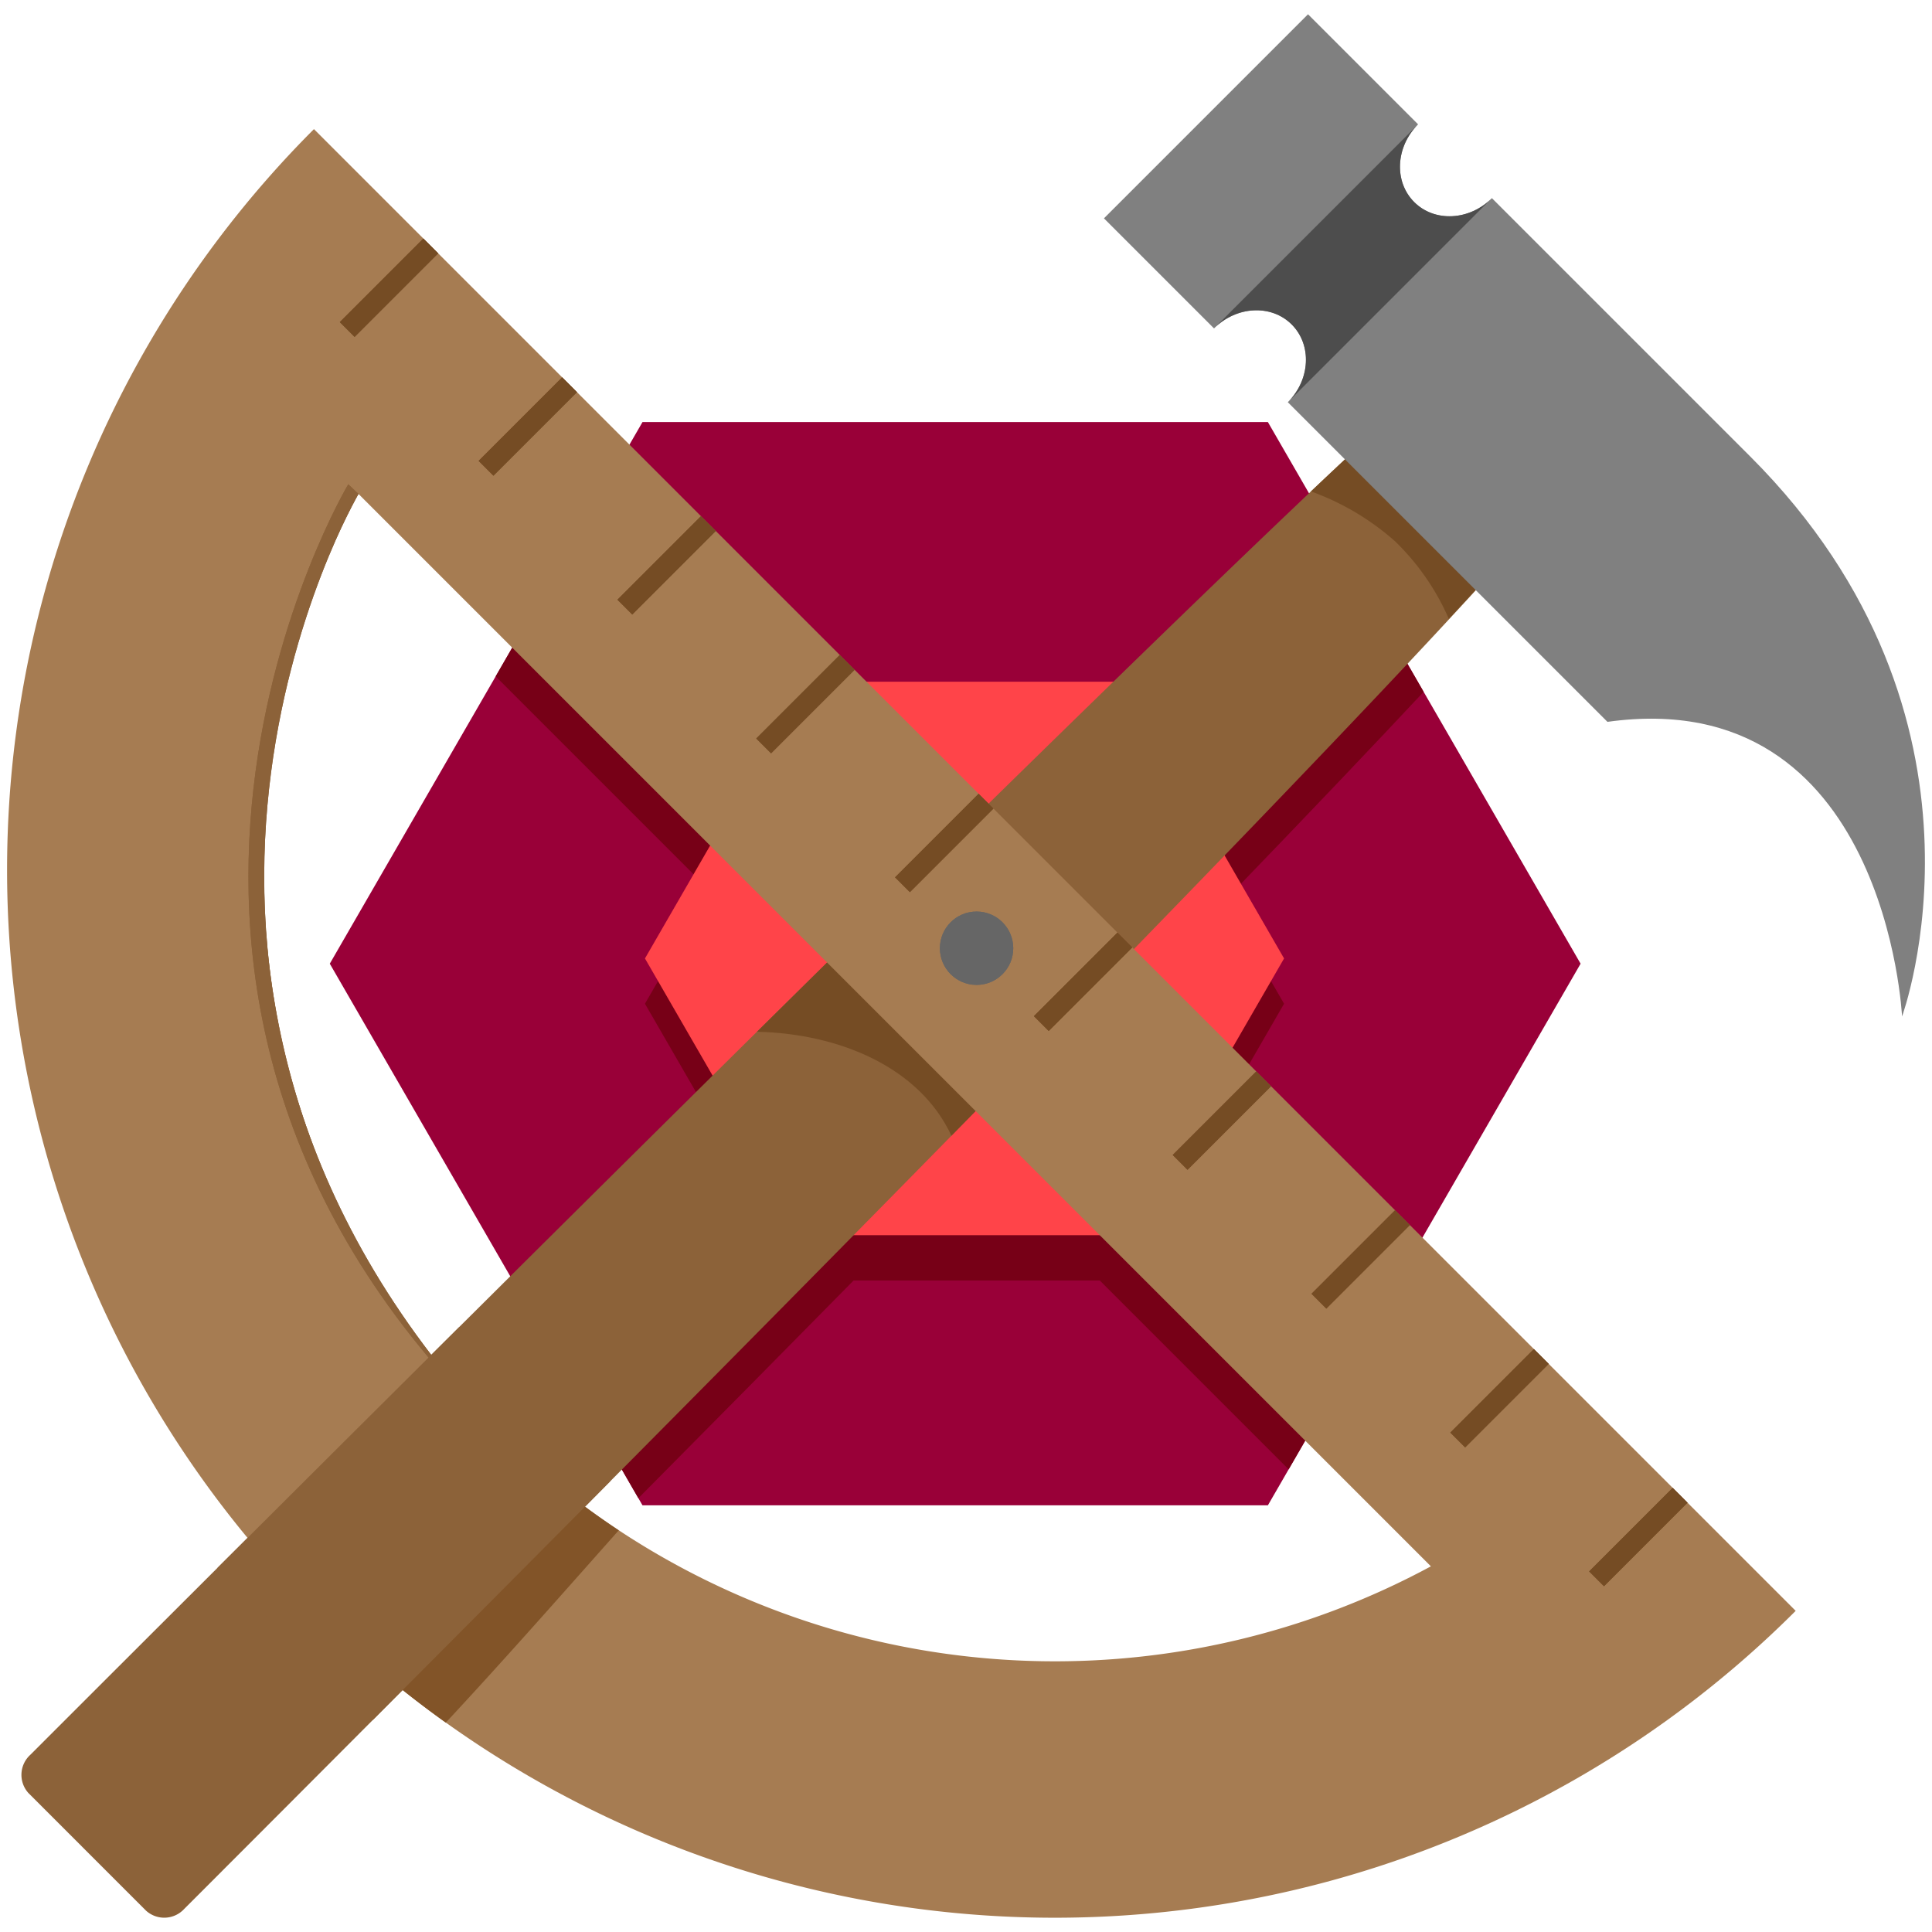 <svg xmlns="http://www.w3.org/2000/svg" x="0px" y="0px" viewBox="0 0 256 256" style="enable-background:new 0 0 256 256;" xml:space="preserve">
  <defs>
    <style>
      .cls-1 {
        fill: #990038;
      }

      .cls-2 {
        fill: #770017;
      }

      .cls-3 {
        fill: #ff4449;
      }

      .cls-4 {
        fill: #8c6239;
      }

      .cls-5 {
        fill: #754c24;
      }

      .cls-6 {
        fill: gray;
      }

      .cls-7 {
        fill: #a67c52;
      }

      .cls-8 {
        fill: #666;
      }

      .cls-9 {
        fill: #4d4d4d;
      }

      .cls-10 {
        fill: #825428;
      }
    </style>
  </defs>
  <title>Alpha</title>
  <g id="Alpha">
    <g>
      <polygon class="cls-1" points="168.003 55.927 85.133 55.927 43.699 127.694 85.133 199.461 168.003 199.461 209.437 127.694 168.003 55.927"/>
      <path class="cls-2" d="M65.678,89.624l28.418,28.418-8.635,14.957,8.964,15.526q-11.377,11.258-24.61,24.403l14.774,25.59Q100.134,182.84,113.11,169.668h32.612l25.03,25.03,15.533-26.904-22.968-22.968,6.828-11.827-7.879-13.647c11.541-11.956,20.051-20.916,26.374-27.68l-12.95-22.43c-6.393,6.033-15.389,14.656-28.162,27.088H114.821L113.242,94.75l-1.964-1.964-16.43-16.43-1.964-1.964L81.211,62.72Z"/>
      <polygon class="cls-3" points="148.974 90.33 106.632 90.33 85.461 126.999 106.632 163.668 148.974 163.668 170.146 126.999 148.974 90.33"/>
      <path class="cls-4" d="M19.36,253.181,3.764,237.584a3.59,3.59,0,0,1,.246-5.056C149.18,87.388,180.605,58.274,189.133,50.911a3.543,3.543,0,0,1,4.824-.03l11.421,11.421a3.534,3.534,0,0,1,.024,4.761c-7.098,8.576-35.491,40.34-180.986,185.872A3.59,3.59,0,0,1,19.36,253.181Z"/>
      <path class="cls-5" d="M205.378,62.302,193.957,50.881a3.543,3.543,0,0,0-4.824.03c-2.402,2.074-6.922,6.161-15.42,14.204A34.26,34.26,0,0,1,184.859,71.73a32.192,32.192,0,0,1,7.117,10.268c7.605-8.17,11.471-12.573,13.426-14.935A3.534,3.534,0,0,0,205.378,62.302Z"/>
      <path class="cls-5" d="M100.302,136.713c10.868.237,21.544,4.681,25.768,13.781q7.422-7.56,13.937-14.231c-6.216-6.768-12.789-13.211-19.124-19.846C114.605,122.591,107.767,129.333,100.302,136.713Z"/>
      <path class="cls-6" d="M197.684,26.255c-2.987,2.987-7.598,3.219-10.298.518s-2.469-7.312.518-10.298L173.32,1.891,146.279,28.932l14.584,14.584c2.987-2.987,7.598-3.219,10.298-.518s2.469,7.312-.518,10.298l42.353,42.353c36.947-5.16,39.035,39.035,39.035,39.035s14.553-39.529-20.115-74.197Z"/>
      <g>
        <path class="cls-7" d="M41.6,213.446a138.831,138.831,0,0,0,196.337,0L41.6,17.109A138.831,138.831,0,0,0,41.6,213.446Zm148.001-5.899A104.874,104.874,0,0,1,47.499,65.445Z"/>
        <circle class="cls-8" cx="129.401" cy="125.645" r="4.86"/>
        <rect class="cls-5" x="50.154" y="30.294" width="2.777" height="15.657" transform="translate(61.032 101.526) rotate(-135)"/>
        <rect class="cls-5" x="215.699" y="195.839" width="2.777" height="15.657" transform="translate(226.577 501.185) rotate(-135)"/>
        <rect class="cls-5" x="68.548" y="48.688" width="2.777" height="15.657" transform="translate(79.426 145.932) rotate(-135)"/>
        <rect class="cls-5" x="86.942" y="67.082" width="2.777" height="15.657" transform="translate(97.82 190.339) rotate(-135)"/>
        <rect class="cls-5" x="105.336" y="85.476" width="2.777" height="15.657" transform="translate(116.214 234.745) rotate(-135)"/>
        <rect class="cls-5" x="123.73" y="103.869" width="2.777" height="15.657" transform="translate(134.608 279.152) rotate(-135)"/>
        <rect class="cls-5" x="142.123" y="122.263" width="2.777" height="15.657" transform="translate(153.002 323.559) rotate(-135)"/>
        <rect class="cls-5" x="160.517" y="140.657" width="2.777" height="15.657" transform="translate(171.396 367.966) rotate(-135)"/>
        <rect class="cls-5" x="178.911" y="159.051" width="2.777" height="15.657" transform="translate(189.789 412.372) rotate(-135)"/>
        <rect class="cls-5" x="197.305" y="177.445" width="2.777" height="15.657" transform="translate(208.183 456.779) rotate(-135)"/>
        <path class="cls-4" d="M46.146,64.169S6.638,130.393,64.186,187.94C10.35,128.82,47.499,65.445,47.499,65.445Z"/>
      </g>
      <path class="cls-9" d="M197.684,26.255c-2.987,2.987-7.598,3.219-10.298.518s-2.469-7.312.518-10.298L160.863,43.516c2.987-2.987,7.598-3.219,10.298-.518s2.469,7.312-.518,10.298Z"/>
      <path class="cls-10" d="M69.545,193.115a134.629,134.629,0,0,0-20.649,27.119q4.939,4.285,10.173,8.024c7.808-8.393,15.341-16.951,22.919-25.482A104.95,104.95,0,0,1,69.545,193.115Z"/>
      <path class="cls-4" d="M60.88,175.808q-14.858,14.776-32.057,31.936c6.77,6.867,13.723,13.485,20.586,20.156q16.913-16.967,31.449-31.62C73.953,189.696,67.187,182.762,60.88,175.808Z"/>
      <circle class="cls-8" cx="129.401" cy="125.645" r="4.86"/>
      <rect class="cls-5" x="50.154" y="30.294" width="2.777" height="15.657" transform="translate(61.032 101.526) rotate(-135)"/>
      <rect class="cls-5" x="215.699" y="195.839" width="2.777" height="15.657" transform="translate(226.577 501.185) rotate(-135)"/>
      <rect class="cls-5" x="68.548" y="48.688" width="2.777" height="15.657" transform="translate(79.426 145.932) rotate(-135)"/>
      <rect class="cls-5" x="86.942" y="67.082" width="2.777" height="15.657" transform="translate(97.82 190.339) rotate(-135)"/>
      <rect class="cls-5" x="105.336" y="85.476" width="2.777" height="15.657" transform="translate(116.214 234.745) rotate(-135)"/>
      <rect class="cls-5" x="123.73" y="103.869" width="2.777" height="15.657" transform="translate(134.608 279.152) rotate(-135)"/>
      <rect class="cls-5" x="142.123" y="122.263" width="2.777" height="15.657" transform="translate(153.002 323.559) rotate(-135)"/>
      <rect class="cls-5" x="160.517" y="140.657" width="2.777" height="15.657" transform="translate(171.396 367.966) rotate(-135)"/>
      <rect class="cls-5" x="178.911" y="159.051" width="2.777" height="15.657" transform="translate(189.789 412.372) rotate(-135)"/>
      <rect class="cls-5" x="197.305" y="177.445" width="2.777" height="15.657" transform="translate(208.183 456.779) rotate(-135)"/>
      <path class="cls-4" d="M47.499,65.445l-1.353-1.276S6.638,130.393,64.186,187.94C10.35,128.82,47.499,65.445,47.499,65.445Z"/>
    </g>
  </g>
</svg>
